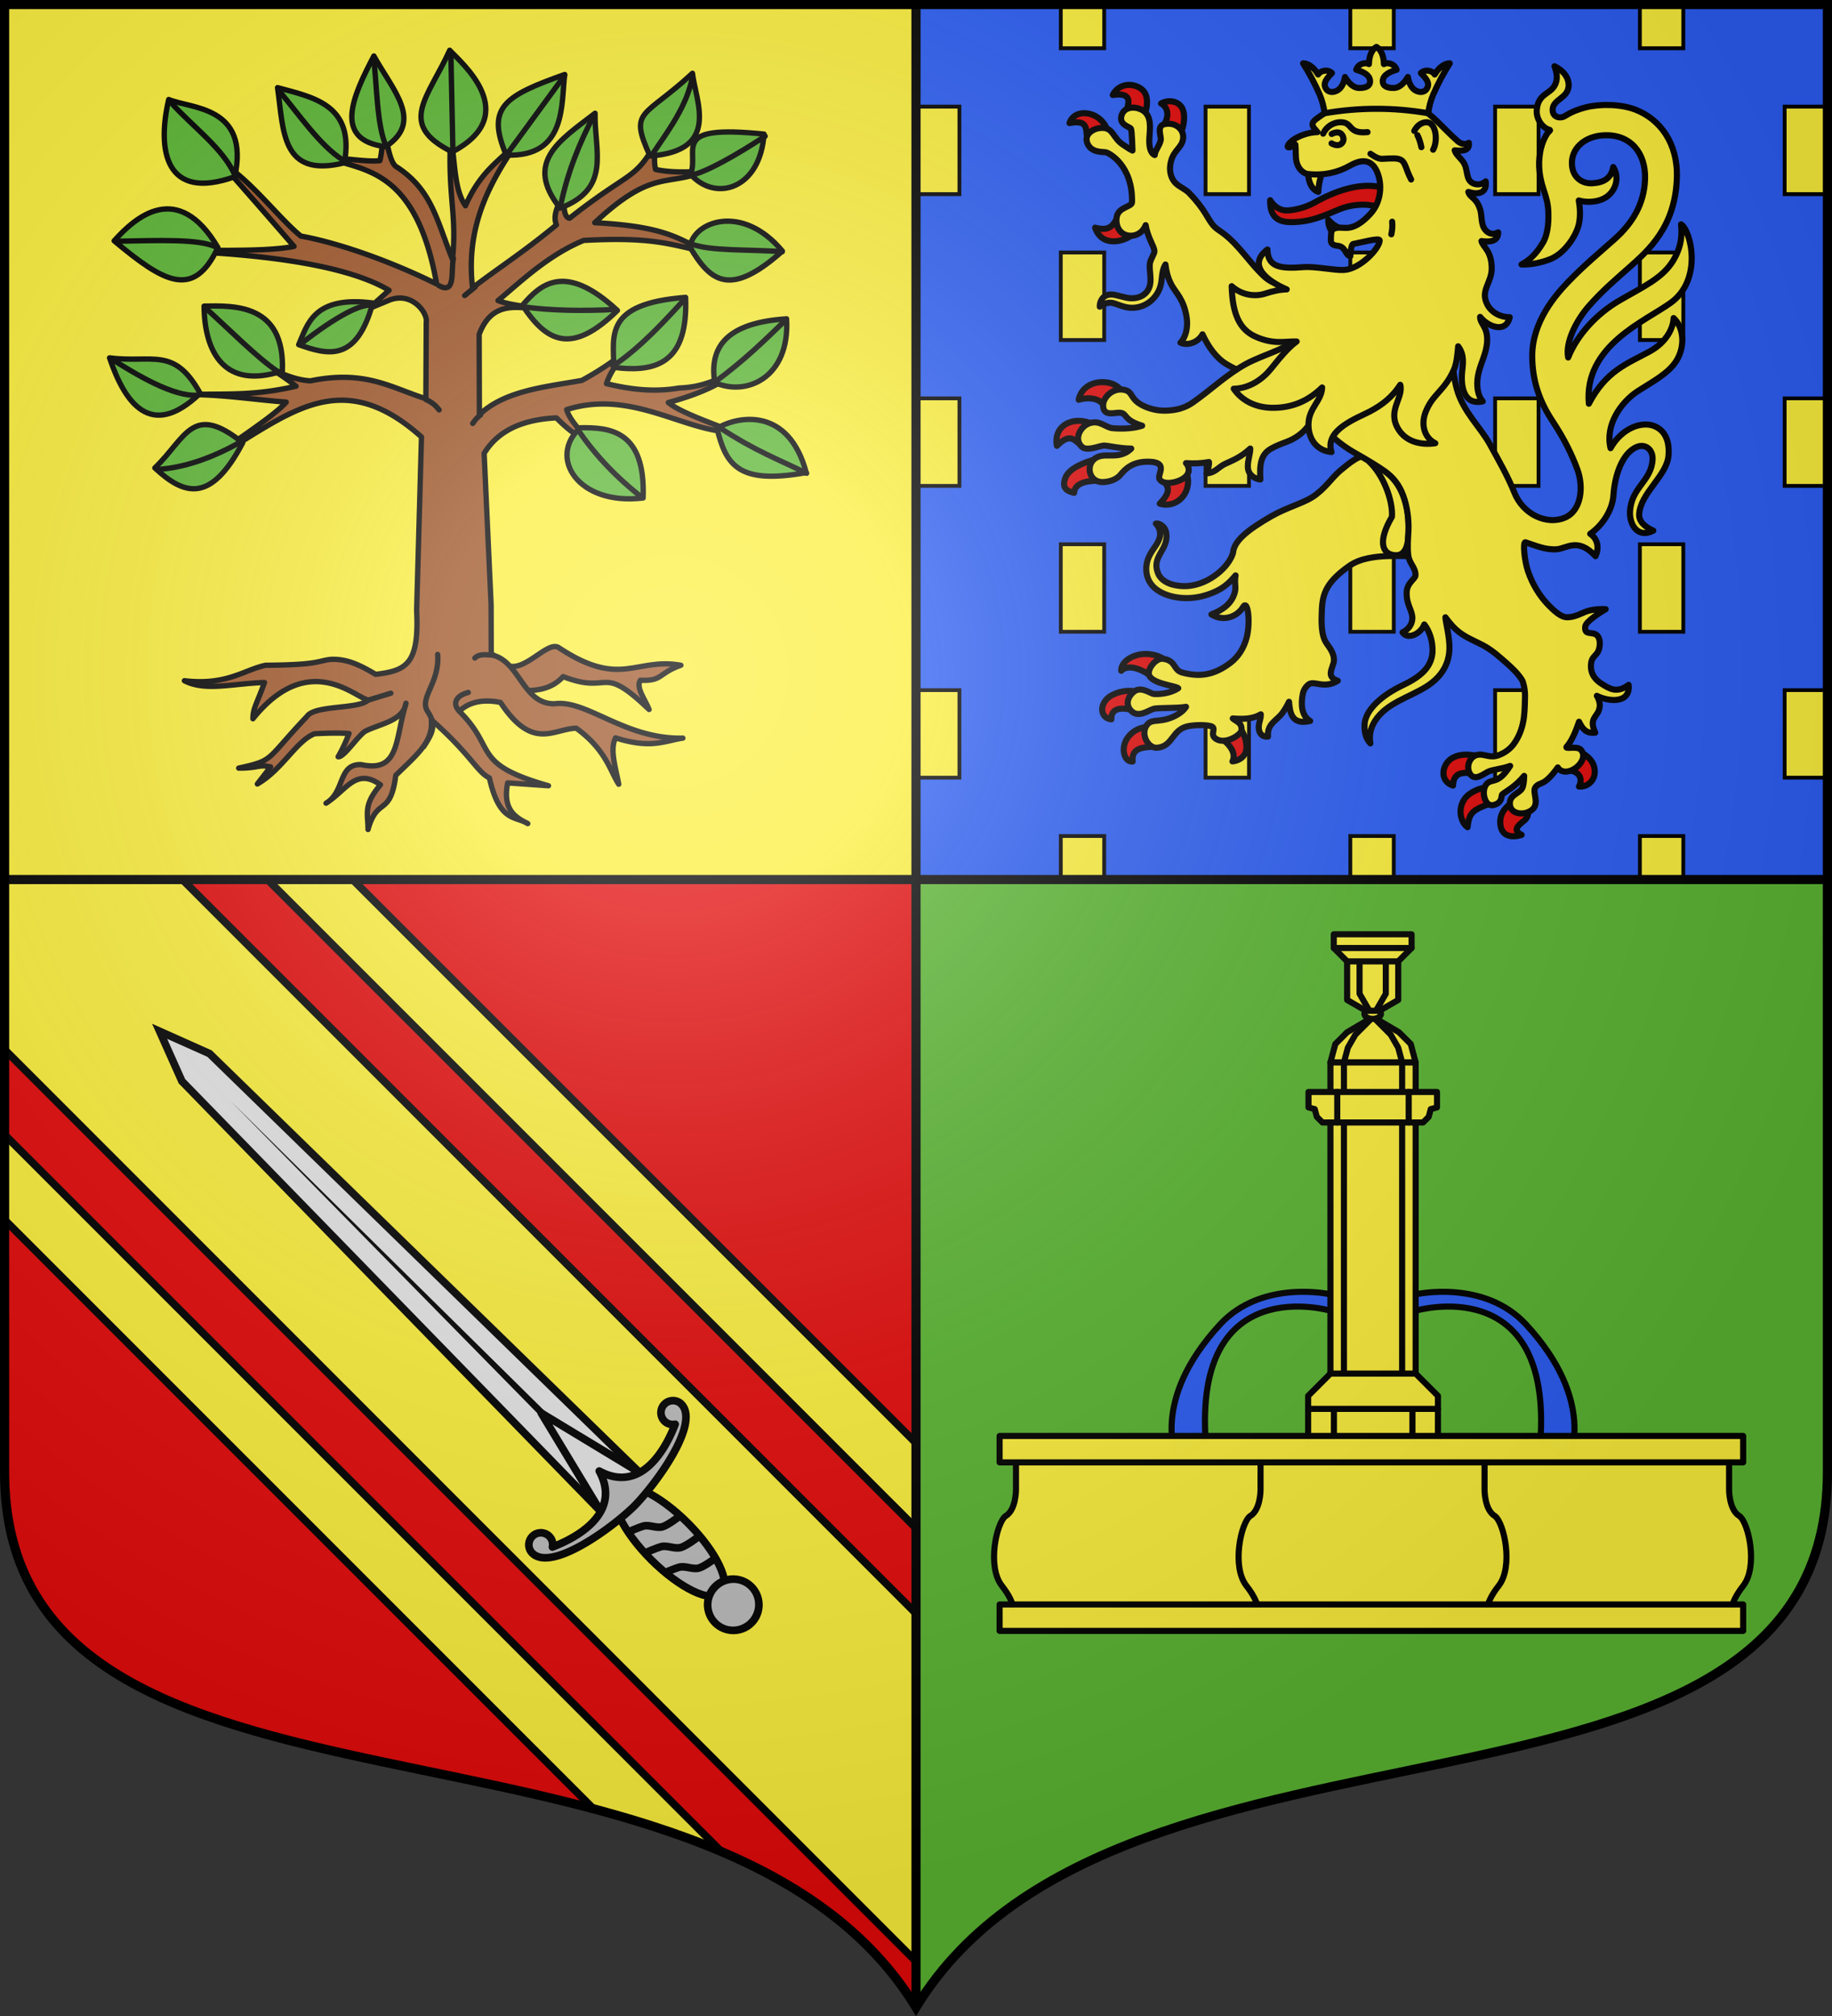 <svg xmlns="http://www.w3.org/2000/svg" xmlns:xlink="http://www.w3.org/1999/xlink" width="600" height="660"><rect width="100%" height="100%" fill="#333333" stroke="none"/><defs><radialGradient id="b" cx="-80" cy="-80" r="405" gradientUnits="userSpaceOnUse"><stop offset="0" stop-color="#fff" stop-opacity=".31"/><stop offset=".19" stop-color="#fff" stop-opacity=".25"/><stop offset=".6" stop-color="#6b6b6b" stop-opacity=".125"/><stop offset="1" stop-opacity=".125"/></radialGradient><path id="a" d="M-298.5-298.5V183c0 129.055 231.64 65.948 298.5 175.5C66.86 248.948 298.5 312.055 298.5 183v-481.5z"/></defs><use xlink:href="#a" width="744.094" height="1052.362" fill="#2b5df2" transform="matrix(-1 0 0 1 300 300)"/><path fill="#e20909" d="m1.5 287.826 298.5.121v369.174C233.02 548.006 1.5 610.839 1.5 482.113z"/><path fill="#fcef3c" d="M1.5 1.5v286.447H300V1.5z"/><path fill="#5ab532" d="m598.5 287.705-298.5.121v369.295c66.98-109.115 298.5-46.403 298.5-175.129z"/><g stroke="#000"><path fill="#fcef3c" stroke-width="1.25" d="M347.416 1.473V15.8h14.225V1.473zm94.832 0V15.8h14.225V1.473zm94.832 0V15.8h14.224V1.473zM300 34.904V63.56h14.225V34.904zm94.832 0V63.56h14.225V34.904zm94.832 0V63.56h14.224V34.904zm94.832 0V63.56h14.224V34.904zm-237.08 47.76v28.655h14.225V82.663zm94.832 0v28.655h14.225V82.663zm94.832 0v28.655h14.224V82.663zM300 130.421v28.656h14.225v-28.656zm94.832 0v28.656h14.225v-28.656zm94.832 0v28.656h14.224v-28.656zm94.832 0v28.656h14.224v-28.656zm-237.08 47.76v28.655h14.225V178.18zm94.832 0v28.655h14.225V178.18zm94.832 0v28.655h14.224V178.18zM300 225.94v28.656h14.225V225.94zm94.832 0v28.656h14.225V225.94zm94.832 0v28.656h14.224V225.94zm94.832 0v28.656h14.224V225.94zm-237.08 47.76v14.327h14.225V273.7zm94.832 0v14.327h14.225V273.7zm94.832 0v14.327h14.224V273.7z"/><g fill="none" stroke-linecap="round" stroke-linejoin="round" stroke-width="1.166"><path fill="#9d5324" fill-rule="evenodd" d="M102.236 147.554c4.205 2.732 9.575-5.693 12.148-3.39 13.371 8.75 16.559 1.905 26.388 3.68-5.106 1.805-3.868 3.489-8.835 3.273-1.045 1.586 1.056 4.183 1.908 6.378-10.798-10.318-8.088-3.043-18.747-7.175-2.52 2.796-6.031 3.278-9.897 2.934z" transform="matrix(1.502 0 0 1.501 11.552 -4.12)"/><path fill="#9d5324" fill-rule="evenodd" d="M-362.84 164.719c.02 1.883-.154 5.925-.67 7.717-2.264.364-8.54-.596-11.65-.76 7.3 3.076 19.458 1.752 24.037 27.674-8.973-4.467-20.656-8.838-29.627-10.46-4.91-3.998-11.183-12.568-17.73-16.335a2578 2578 0 0 1 16.25 18.586c-6.82 1.368-21.33.621-27.243.94 17.052.567 37.85 2.56 47.967 8.636L-366 204.75l4.49-1.857c4.996-2.028 8.469 2.822 8.115 4.734l-.082 16.748c-7.71-2.465-13.242-6.34-25.19-3.904-3.02-.18-5.741-1.331-8.435-2.567 2.608 1.673 4.081 2.764 5.317 3.733-9.441 2.168-14.977 1.57-23.084 1.82 7.213.024 14.176 1.14 20.941 1.65-2.797 3.27-13.3 9.753-16.666 12.727 16.423-9.14 27.836-21.517 46.158-5.129l-1.056 37.787c.596 11.795-2.245 13.187-8.944 13.988-3.998-2.398-6.577-3.355-9.65-3.273-3.096.299-2.367 1.212-14.338 1.293-4.662.968-8.463 4.462-17.709 3.375 4.567 2.379 10.595.59 17.463.389-1.673 4.66-2.528 5.628-2.52 7.904 12.3-15.294 22.631-4.28 25.149-4.12-1.896 2.103-11.633 1.051-13.367 3.612-9.187 9.684-6.995 9.514-14.881 11.274 4.471.022 4.22-.862 6.953-.27l-2.889 3.729c5.426-3.094 8.528-9.46 12.49-10.957 3.911-.204 5.877-.152 7.5-.055-.907 2.364-1.597 3.7-2.374 5.074 1.292.208 4.495-4.866 6.04-5.629 2.89-1.425 7.255-2.11 8.473-5.064.091-.328.18-.655.284-.985-.054.358-.158.68-.284.985-2.06 7.419-1.366 14.17-9.492 12.404-5.102-.172-3.48 5.954-7.656 8.416 4.525-2.9 6.508-7.818 11.861-4.018-3.808 4.493-2.704 6.202-2.709 9.756 2.033-7.289 4.859-2.656 6.05-11.812 4.703-4.607 8.21-7.334 7.737-12.137 8.797 7.765 9.96 11.398 12.672 12.69 2.021 8.924 5.042 8.418 7.666 9.601-2.433-1.292-4.726-3.14-3.678-8.506l8.897.623c-16.988-4.836-11.097-8.02-19.455-16.26 2.027-1.845 4.826-2.729 8.988-1.912 7.047 10.67 11.534 5.737 16.528 5.623 6.494 4.714 7.355 9.302 9.263 12.221-.684-3.713-1.982-7.557-.701-10.115 7.83 2.492 10.768.615 14.684.055-12.586.307-20.946-8.433-27.932-7.502-7.059.18-7.572-9.431-13.855-10.664l-.03-10.954-1.52-32.98c2.444-3.988 6.9-7.322 15.753-7.748 3.382 3.338 4.553 3.912 7.396 5.254-1.806-2.054-4.506-4.739-5.152-7.053 14.244-4.543 25.787 4.952 36.453 4.908-4.85-1.985-11.746-4.325-14.281-6.459 6.617-1.798 11.218-3.897 14.236-6.398-4.546 1.593-6.61 3.016-11.922 3.236-5.465.947-10.682.291-15.808-.953.917-2.746 2.795-5.15 4.898-7.474-2.376 1.758-5.536 4.213-10.277 6.775-8.164 1.441-16.773 2.235-22.325 7.457l-.054-17.49c3.063-8.238 9.65-5.301 13.414-5.684-2.09-.283-6.738-.693-9.301-1.709 4.685-3.857 10.77-9.847 18.674-13.119 16.679-.899 19.47 1.32 27.504 2.598-6.552-2.271-7.834-5.56-25.084-6.46 12.77-11.906 15.607-7.736 24.207-11.335-2.95.3-7.585.498-10.955-.287-.474-2.256-.066-3.894.216-5.987-4.906 8.597-5.495 6.04-18.97 16.639-1.57-.29-1.064-3.813-1.52-5.482-.36 2.04-2.358 4.326-1.338 6.935-7.51 6.197-13.004 9.636-18.285 13.727-1.508-13.117 3.397-22.58 10.043-32.133-3.775 4.278-8.158 6.31-11.588 14.236-2.599-3.858-2.144-9.494-3.254-15.008-.604 13.374 1.428 16.761.424 26.7-3.48-8.592-4.43-15.026-12.049-20.09-1.847-.833-2.268-6.56-3.117-9.168m30.873 151.943c.236.125.471.252.707.37a6 6 0 0 0-.707-.37" transform="matrix(1.502 0 0 1.501 670.402 -206.24)"/><path d="M99.946 145.635c-1.447-.018-3.03-.42-4.098.63M72.722 155.411l4.802-1.468" transform="matrix(1.502 0 0 1.501 11.552 -4.12)"/><path fill="#5ab532" fill-rule="evenodd" d="M53.884 83.652c.558-14.734-10.62-14.247-17.078-14.143.09 9.933 4.339 18.356 17.078 14.143M35.951 88.53C30.26 78.222 25.57 82.01 16.198 80.798c3.301 9.734 8.937 18.089 19.753 7.734M45.225 99.325c-10.993-8.842-12.324-1.096-19.152 5.48 6.41 5.963 12.175 7.816 19.152-5.48M73.59 68.823c-12.99-1.654-14.22 4.753-16.154 9.097 6.25 2.208 12.617 4.01 16.154-9.097M43.51 41.288c3.293-15.475-9.582-14.797-14.413-16.841-2.623 11.274-.637 22.224 14.413 16.84M67.405 38.258c2.282-12.696-6.804-14.282-14.577-16.4 1.343 9.415.753 19.83 14.577 16.4M76.393 34.742c8.3-5.493 1.703-12.122-2.562-19.785-4.618 8.838-9.001 18.349 2.562 19.785M90.92 35.884c15.61-8.223 1.749-19.644-.554-22.178-4.74 10.458-11.574 16.194.555 22.178M102.687 36.563c13.346.57 11.938-11.494 12.76-17.573-13.161 4.673-17.175 7.164-12.76 17.573" transform="matrix(1.502 0 0 1.501 11.552 -4.12)"/><path fill="#5ab532" fill-rule="evenodd" d="M114.442 48.143c11.269-4.288 7.454-12.43 7.622-20.697-7.718 5.937-15.572 10.701-7.622 20.697M134.042 36.77c15.473-1.13 9.947-11.952 9.258-18.042-10.687 9.904-13.918 7.803-9.258 18.041" transform="matrix(1.502 0 0 1.501 11.552 -4.12)"/><path fill="#5ab532" fill-rule="evenodd" d="M158.903 31.991c-20.714-2.109-14.025 3.328-15.99 8.794 5.414 6.09 15.169 3.212 15.99-8.794M162.91 57.517c-8.79-10.58-19.486-6.384-20.146-.869 4.532 7.664 8.813 10.932 20.147.869M126.938 70.46c-11.473-10.641-16.813-5.684-20.706-1.13 5.235 7.995 10.696 10.931 20.706 1.13M141.804 67.605c-17.892 1.375-15.696 8.431-15.654 15.26 9.733 1.283 16.21-1.363 15.654-15.26M163.826 72.282c-14.947.959-16.596 7.729-15.681 13.885 6.819 3.122 16.44-.982 15.68-13.885M168.104 105.822c-3.788-14.25-14.74-12.487-19.452-9.65 1.961 8.057 4.695 12.309 19.452 9.65M132.541 111.358c.559-14.734-7.245-15.42-13.703-15.316-7.095 6.334-.628 17.053 13.703 15.316" transform="matrix(1.502 0 0 1.501 11.552 -4.12)"/><path d="M26.521 105.141c5.714-.327 11.77-2.37 18.126-5.929M16.755 81.12c5.195 3.262 13.46 8.306 18.766 7.807M36.952 69.768c5.291 4.74 11.377 10.99 15.991 14.051M58.057 77.637c7.507-5.867 12.993-8.739 15.428-8.29M29.564 25.076c4.55 5.134 11.522 10.09 14.012 16.014M53.148 22.53c4.303 5.08 8.925 12.003 14.023 15.179M73.805 15.681c.692 5.517.654 14.51 2.71 18.96M90.627 14.523l.435 21.107M115.451 19.148l-12.783 17.494M121.779 27.976c-3.1 5.881-5.78 12.504-7.248 19.71M159.156 32.447c-6.357 4.165-13.12 8.011-16.26 8.514M142.857 55.878c4.198 1.727 12.968 1.205 20.018 1.78M148.61 85.76c5.977-4.427 10.322-8.682 14.956-13.154M106.516 69.676c5.73.828 13.146.934 19.967.56M141.528 68.065c-4.308 4.72-9.713 10.628-15.582 14.52M118.522 96.746c3.574 5.271 8.343 10.283 13.836 14.536M149.173 95.978c7.804 5.134 12.946 6.989 19.021 9.993M143.33 19.362c-1.203 6.558-5.37 11.938-8.922 17.265M84.686 165.625c1.823-2.837 2.927-4.615.903-7.647s2.637-6.173 2.153-12.497" transform="matrix(1.502 0 0 1.501 11.552 -4.12)"/><path fill="#5ab532" fill-rule="evenodd" d="M39.825 56.731c-8.787-14.86-18.067-6.547-22.623-1.46 10.83 9.06 17.323 12.826 22.623 1.46" transform="matrix(1.502 0 0 1.501 11.552 -4.12)"/><path d="M91.169 59.125c-.585 2.73.564 7.967-3.153 5.92M17.804 55.357c8.664-.142 18.08-.588 21.68 1.319M93.629 67.201l2.296-1.874M85.204 89.893c1.402.635 2.224 1.42 2.852 2.253M97.104 93.228c-.724.554-1.06.92-1.722 1.874M92.609 157.96c-1.575-1.333-1.318-3.385 1.812-4.184" transform="matrix(1.502 0 0 1.501 11.552 -4.12)"/></g><g fill-rule="evenodd" stroke-linecap="round" stroke-linejoin="round" stroke-width="4.089"><path fill="#fff03c" d="M261.094 134.082c-5.791-1.856-7.266-10.244-6.557-13.126l9.443-.782c-1.296 3.092-2.764 8.991-2.886 13.908" transform="matrix(.489 0 0 .489 304.094 -2.759)"/><path fill="#e00808" d="M50.625 27.092q-.484-.016-.965.002c-4.275.169-8.276 2.46-10.41 6.77 13.692-2.061 10.471 5.972 9.188 10.466l12.124 3.158c1.868-6.393 3.334-14.431-3.253-18.383-2.116-1.269-4.422-1.934-6.684-2.013M76.818 38.05c-1.784.08-3.599.577-5.248 1.504 4.997 2.55 5.6 9.273 1.389 15.02l11.57 5.464c2.112-4.481 3.451-12 1.534-16.625-1.537-3.707-5.318-5.541-9.245-5.363m-57.191 8.006c-4.132.135-7.847 2.127-9.385 6.595 12.102-2.267 10.932 3.27 11.77 9.756l13.603-4.855c-1.98-6.098-7.273-10.358-13.084-11.303a15 15 0 0 0-2.904-.193m22.527 70.295c-2.394 3.585-4.206 9.221-14.767 6.326 5.017 14.541 21.517 8.144 24.47 4.894zM33.07 226.107c-8.066-.253-15.08 3.907-16.662 11.778 6.828-1.906 13.277-1.015 16.655 3.37l11.826-9.482c-2.174-3.305-6.632-5.502-11.819-5.666m-16.289 25.914c-2.095-.052-4.434.226-6.808 1.149-6.686 2.598-9.492 8.822-8.166 15.557 9.22-9.154 11.583-3.68 17.437.636l5.57-15.51s-3.424-1.717-8.033-1.832m11.203 25.698s-16.833 3.86-20.296 11.998c-3.694 8.68 3.073 9.699 5.66 10.476.348-6.351 7.948-8.13 16.213-8.033zm60.645 9.55-15.438 4.926c3.912 4.579 4.69 7.657-2.49 15.233 6.485 2.183 13.69-.909 16.957-6.963 2.262-4.193 2.652-9.54.97-13.195M60.662 408.103c-8.148.224-16.007 5.099-15.764 11.246 4.177-4.491 13.186-1.514 19.569 3.365 3.785-4.555 8.422-7.513 10.674-9.768-3.044-3.056-8.765-5-14.479-4.843m-9.914 24.677c-3.244-.062-7.537.566-11.836 2.768-8.9 4.559-8.926 15.351-.648 16.29-.212-8.059 7.34-7.86 13.863-6.325l3.105-12.069c-.968-.342-2.537-.626-4.484-.664m11.836 24.047c-5.069.524-10.006 2.563-13.412 7.356-4.807 6.764-2.483 16.325 3.361 15.89-.964-10.35 8.722-9.265 16.065-10.138zm61.957 1.03-12.256 7.052c5.414 3.929 9.769 9.714 7.098 15.082 4.985-.534 8.9-3.648 9.295-8.42.464-5.622-2.084-11.048-4.137-13.715m228.484 16.22-9.199 11.95c7.59.15 10.557 5.478 7.631 10.802 5.305.508 10.131-3.564 10.527-8.871.513-6.868-3.858-11.104-8.959-13.88m-77.746 1.428c-3.05.075-5.996.73-8.826 2.371-6.458 3.745-9.007 15.052.658 18.295.274-4.58 1.69-9.693 11.813-8.233l4.144-11.66c-2.202-.413-4.362-.715-6.474-.771q-.66-.018-1.315-.002m13.98 21.91c-4.889.665-11.616 3.501-14.605 8-4.744 7.14-2.003 15.802 2.201 18.639 1.032-8.931 2.635-11.416 14.786-15.63zm16.532 10.723c-3.84 2.979-7.092 6.794-7.045 12.424.088 10.603 8.858 10.471 14.297 8.626-6.083-3.17-2.637-5.948 1.69-9.501 2.248-1.847 2.873-4.038 2.603-6.44z" transform="matrix(.489 0 0 .489 345.264 14.547)"/><g fill="#fff03c"><path d="M148.175 182.839c-.297 6.03 2.46 13.3-2.417 18.706-2.226 2.468-5.812 3.916-10.203 3.785-4.156-.123-10.1-2.692-13.634-2.523-4.934.236-7.294 4.23-7.208 8.158 2.086-1.537 4.217-2.68 7.206-2.642 3.924.048 8.408 3.848 15.854 3.335 7.125-.49 13.266-4.903 16.39-11.357 3.182-6.577 1.045-11.566 4.53-17.568.538 4.433 1.495 8.51 3.759 13.057 2.93 5.885 8.604 9.728 10.515 22.858.776 5.338-.246 12.394-4.234 16.413 5.75 2.48 12.388-.94 14.764-5.588 3.832 8.157 8.932 15.631 15.996 19.903 9.098 5.503 18.196 8.5 28.722 9.3l19.571-16.769 11.09-36.657c-5.702-1.96-12.289-4.607-17.19-6.461-5.575-2.109-11.65-3.339-16.483-7.709-5.837-5.277-11.242-12.416-16.635-18.557-10.691-12.176-14.37-11.832-17.978-16.093-3.728-4.402-5.337-10.463-15.858-21.417-2.896-3.016-6.924-4.225-9.602-7.15-2.611-2.852-3.616-6.962-3.33-10.485.807-9.928 6.589-11.783 8.278-16.976 2.5-7.685-4.68-13.4-12.094-11.62-5.46 1.311-1.954 8.077-2.45 10.644-.73 3.777-3.913 7.056-4.008 10.008-3.247-1.358-3.89-6.5-3.602-11.436.362-6.212 1.747-14.498-4.253-18.358-4.652-2.993-12.31-2.88-14.282 2.978-2.292 6.806 5.709 7.823 6.237 9.322.629 1.782.937 12.69.988 14.493-2.084-.94-3.867-2.327-6.302-3.896-6.568-4.234-6.423-10.569-12.801-11.217-5.876-.598-13.398 3.545-11.295 9.734 2.53 7.443 11.178 5.98 13.067 6.675 2.147.79 17.542 8.871 17.023 33.292-.07 3.302-9.33 3.074-10.3 10.174-.964 7.06 3.316 12.641 10.02 12.26 5.016-.284 8.124-3.7 9.41-7.068 1.425 8.39 5.657 14.199 5.883 17.202.164 2.182-2.968 5.701-3.144 9.25M256.986 338.539c-6.09 3.903-17.781 7.238-27.003 12.51-17.06 9.753-25.287 16.974-25.998 24.524-.073.77-2.29 8.415-12.207 15.478-5.93 4.224-13.678 7.474-22.18 6.957-5.652-.343-13.535-2.22-16.045-9-4.144-11.193 7.282-15.091 5.709-26.39-.712-5.112-5.45-6.96-6.97-6.425 2.172 2.277 3.3 5.42 2.704 8.57-1.018 5.379-5.452 8.644-7.826 14.728-2.289 5.868-2.282 15.033 5.591 20.837 7.365 5.43 20.167 7.577 32.335 3.98 12.131-3.584 16.525-8.757 20.57-13.443-.952 5.421.564 7.521-.588 11.6-2.178 7.707-8.433 11.697-15.603 14.532 8.731 5.388 17.74.915 21.213-4.974 3.27-5.543 5.102 10.618 2.328 20.76-1.86 6.795-5.522 12.576-10.685 16.529-11.565 8.853-21.388 9.507-32.314 6.618-6.3-1.665-4.002-8.161-13.088-9.252-4.06-.487-9.312 5.273-9.376 9.626-.1 6.943 18.073 8.337 19.72 10.097-4.162 2.826-10.553 4.144-16.223 3.873-2.089-.1-7.591-4.684-12.255-2.327-2.82 1.425-8.128 7.302-3.607 12.957 4.736 5.924 11.788.515 15.36-.654 2.908-.952 16.206-.279 21.931-1.404-2.14 3.564-7.455 6.764-12.938 8.267-6.525 1.79-10.68-.005-13.511 4.254-4.041 6.077 1.115 15.319 7.024 14.879 11.057-.812 9.698-12.637 21.552-14.567 4.98-.81 10.724-.764 14.246.047 4.956 1.142-1.39 5.722 4.056 8.803 6.464 3.657 16.646-3.2 16.769-6.112.22-5.225-3.536-5.584-5.902-7.787 7.47.584 13.586.312 18.788-2.76.052 3.677-1.861 6.283-1.27 10.131.563 3.672 3.236 5.105 6.083 4.766-.676-8.586 5.573-10.41 9.525-15.646 1.967-2.605 3.257-5.075 4.56-7.64.644 6.574 1.277 15.865 14.147 12.847-5.736-3.455-6.348-10.824-4.926-18.08.503-2.562 1.843-4.802 3.984-6.44 3.601-2.752 10.324 3.32 19.423-2.407-3.868-1.136-4.964-3.356-4.639-5.66.423-2.995 2.021-5.629 2.106-7.943.167-4.595-2.717-8.272-4.973-11.471-3.789-5.371-3.483-15.041-3.125-22.734.501-10.764 3.372-18.648 18.606-29.25 14.207-9.889 41.188-4.951 41.332-7.077 3.37-49.818-11.872-56.189-24.886-63.807-6.255-3.661-8.567-4.73-22.765 7.255-5.804 4.899-10.225 12.355-18.76 17.825" transform="matrix(.489 0 0 .489 304.094 -2.759)"/><path d="M295.298 314.852c9.534 9.02 15.85 26.118 15.076 36.817-9.471 16.025-6.927 25.218 2.226 25.7 7.47.4 9.045-7.94 8.968-18.128-.07-9.09-1.19-16.668-4.842-24.547-4.982-10.752-13.217-15.792-21.428-19.842" transform="matrix(.489 0 0 .489 304.094 -2.759)"/><path d="M420.742 373.361c6.808-.457 13.983-8.18 26.01 4.63 2.312-4.966 1.91-11.286-3.586-14.948 7.818-5.353 14.923-15.542 15.58-25.928.793-12.547 5.655-28.32 15.867-32.333 5.419-2.13 10.636 1.67 10.333 8.4-.656 14.609-14.26 18.598-15.11 34.937-.468 9.008 5.403 18.164 15.617 12.789-5.873-2.533-9.767-6.328-9.473-11.036.885-14.148 18.491-25.715 19.636-39.083 1.345-15.725-7.65-20.46-14.026-20.907-8.538-.599-18.782 5.02-24.788 15.811-3.702-15.405 6.762-30.74 18.337-38.238 9.698-6.283 20.752-11.846 26.016-20.68 5.934-9.959 4.382-22.266-2.11-28.186-.177 5.873-4.04 15.826-16.187 22.44-14.747 8.029-29.078 12.782-40.594 34.9-3.508-38.969 37.991-55.228 55.088-67.747 21.22-15.538 13.35-48.043 6.683-52.34.516 5.463.957 14.025-5.314 24.322-7.254 11.91-20.317 17.554-36.02 26.709-15.618 9.104-28.416 23.344-34.286 38.099-1.965-9.81 4.978-24.265 13.923-34.489 9.265-10.59 20.416-19.95 26.75-25.594 12.614-11.241 31.012-26.826 32.131-60.018.792-23.344-11.221-39.377-27.662-45.783-9.642-3.757-23.645-4.006-33.224-1.606-4.805 1.204-9.582 2.99-14.037 5.82-3.138 1.994-8.663.954-8.25-4.616.489-6.564 9.83-7.28 10.634-14.978.664-6.35-4.278-11.318-9.435-13.708 1.372 3.845 2.676 8.378.115 12.932-3.338 5.935-11.243 5.51-11.994 16.601-.37 5.548 3.48 11.695 8.759 13.113.63.364-.88 1.175-1.308 1.793-5.585 8.078-6.369 18.599-5.6 25.862 1.282 12.13 5.595 16.309 5.93 27.563.106 3.508.354 13.625-3.702 20.399-5 8.35-9.375 11.719-14.27 14.433 7.01.264 14.45-1.546 19.637-3.708 9.586-3.996 17.502-16.153 18.937-24.118.956-5.304.587-10.23-.226-15.018 4.778 1.484 13.036 1.506 18.712-2.46 5.83-4.072 8.9-12.633 4.355-19.919-1.318 7.532-6.26 10.376-13.775 10.862-7.152.463-12.985-3.863-13.804-11.618-1.208-11.429 8.325-20.016 21.712-20.51 17.734-.653 27.698 12.125 27.183 29.184-.517 17.1-8.664 29.88-20.373 40.342-10.06 8.989-20.663 17.742-31.094 28.62-8.135 8.484-24.13 26.44-24.099 49.716.023 17.248 5.389 31.062 13.552 43.425s13.074 22.71 16.666 32.365c4.318 11.605 2.832 27.626-8.4 32.39-11.633 4.934-27.76-1.698-33.804-16.877-4.23-10.62-10.616-21.798-16.45-32.392-6.228-11.313-17.75-21.647-21.969-36.575-3.74-13.232-3.29-28.643-2.56-36.445 2-21.38-5.122-41.278-25.48-47.636-20.358-6.357-37.287-.665-48.284 9.438-11.15 10.244-12.992 23.707-23.954 35.661-10.508 11.461-29.009 15.134-41.644 22.222-12.567 7.05-22.763 16.81-33.744 24.587-2.972 2.104-8.374 6.295-20.41 6.35-4.286.02-9.951-1.09-14.756-3.642-8.286-4.401-6.026-8.861-11.756-10.237-7.472-1.794-14.644 4.683-14.399 10.757.288 7.242 7.785 4.253 11.263 4.514 5.148.386 1.867 4.764 14.883 8.682-5.864 1.875-12.97 2.256-19.782 1.653-4.572-.405-8.101-4.984-14.176-3.675-7.035 1.517-12.114 10.423-6.613 15.966 3.437 3.462 11.485-.404 14.947-.645 1.869-.13 11.287 2.092 18.302 2.006-2.176 2.237-5.457 4.103-9.915 4.485-5.365.458-8.338-.397-11.992.914-9.12 3.274-7.534 17.361 3.056 17.021 5.045-.16 9.359-2.128 11.59-4.818 3.01-3.628 8.05-9.392 20.077-8.765 11.836.616 4.854 8.259 5.996 11.255 1.987 5.217 14.639 2.732 18.457-2.24 2.19-2.85 1.162-6.296-.6-8.113 5.58.368 10.66.17 15.373-.745.402 1.355-.777 5.85-1.614 7.624 6.053-.482 7.723-4.142 12.409-6.355 4.25-2.006 10.55-4.298 16.878-10.275.06 3.647-1.722 7.55-1.613 12.297.114 4.977 4.164 8.002 8.392 8.415-.567-9.955.146-16.518 6.944-20.522 3.314-1.951 7.514-3.51 11.059-4.857 5.7-2.164 10.436-5.838 13.415-9.69.84-1.088 6.316-6.39 7.562-4.998 1.445 2.485 2.78 5.037 8.08 10.164 5.072 4.905 10.492 8.842 16.524 12.251 6.914 3.909 15.34 8.886 20.069 12.36 5.343 3.925 9.4 8.809 12.118 16.337 2.59 7.174 3.775 15.916 3.366 23.655-.306 5.798-.727 10.686-.096 15.998.69 5.806 5.061 8.19 4.838 13.588-.093 2.236-5.72 4.918-5.903 11.261-.248 8.615 3.993 12.178 3.804 17.573-.152 4.347-3.185 7.656-6.599 9.216 3.46 5.227 12.291 1.038 14.599-5.303 3.402 4.294 5.845 11.07 5.497 18.784-.918 10.385-8.187 16.397-20.65 22.29-8.492 4.016-24.277 13.982-24.843 26.055-.242 5.253.93 9.291 3.874 12.505-.812-4.911-.144-10.006 3.146-15.112 7.713-11.975 22.976-15.694 34.408-22.94 10.675-6.767 15.008-15.418 15.411-24.972.32-7.5-2.677-18.736-2.693-21.386 3.269 4.41 6.02 7.62 9.909 10.469 4.764 3.491 10.624 5.788 15.44 8.361 5.749 3.072 10.663 7.482 15.163 11.437 3.664 3.218 8.202 7.435 10.854 11.812.636 1.05 2.012 5.809 1.952 10.646-.036 2.818-.147 9.308-.699 14.01-.702 5.98-2.815 12.612-6.828 18.09-2.436 3.326-5.942 5.91-10.173 7.493-5.47 2.047-9.044-.63-13.032-.39-6.456.387-9.354 8.618-5.762 13.343 3.056 4.02 7.865.223 11.298-1.672 3.156-1.743 9.248-1.887 15.232-4.104-8.039 12.474-11.727 8.38-15.377 11.699-4.383 3.986-2.008 15.917 4.103 14.53 6.526-1.48 5.083-6.47 5.996-7.221 1.998-1.645 8.734-5.067 14.659-12.33 0 0 .035 5.259-1.21 8.067-1.523 3.435-7.865 4.413-8.342 9.56-.66 7.12 7.081 8.95 12.552 6.454 9.134-4.166 1.722-12.914 4.637-16.612 3.07-3.894 5.352.163 14.898-13.143 1.043 2 3.533 3.105 6.188 2.777 6.909-.853 14.12-9.48 9.218-14.644-2.705-2.85-11.524.15-9.294-2.234 3.933-4.206 7.086-13.57 8.1-16.482 1.88 3.74 4.183 8.214 10.854 7.303-4.937-10.753 2.718-10.265 3.043-18.043.093-2.219-.836-4.849-1.957-6.611 7.48 3.875 22.66 5.541 21.269-7.314-7.815 5.835-12.75 2.62-17.948-.658-3.573-2.253-7.593-5.88-7.268-12.67.342-7.259 5.181-5.352 5.877-13.396.228-2.628-.399-5.888-2.64-7.069-3.448-1.817-7.784.533-7.038-5.384.395-3.139 9.31-8.965 13.661-11.513-2.832-.24-8.311.037-12.393 1.346-3.445 1.105-8.984 4.604-14.43 3.985-3.37-.382-7.805-4.183-11.895-8.473-5.599-5.874-10.254-13.367-13.282-22.18-2.401-6.99-3.642-19.76-1.758-19.466 6.927 2.193 13.192 5.194 20.969 4.67" transform="matrix(.489 0 0 .489 304.094 -2.759)"/></g><path fill="#e00808" d="M322.8 145.076c-8.6.22-16.896.445-24.11-1.498-6.721-1.81-16.182-.865-23.428 2.153-11.658 4.857-19.113 8.415-31.825 8.624-10.706.176-14.807-4.718-14.6-14.675 3.162 5.027 7.284 6.844 10.908 6.86 4.662.02 12.635-1.845 18.529-5.152 30.512-17.122 53.095-14.06 64.526 3.688" transform="matrix(.489 0 0 .489 304.094 -2.759)"/><path fill="#fff03c" d="M267.748 152.688c-.234 3.047 1.17 6.672 2.87 8.76l6.268-2.493c-3.578-1.306-6.932-3.534-9.138-6.267" transform="matrix(.489 0 0 .489 304.094 -2.759)"/><path fill="#fff03c" d="M371.219 274.34c-3.636-3.976-4.203-10.728-3.32-16.502 1.203-7.872 5.738-14.84 6.234-23.448.57-10.069-4.71-11.674-4.675-16.6 5.175 6.621 17.353 11.336 19.816.22-6.145.069-12.19-3.095-14.988-8.43-5.041-9.608 3.034-14.43 2.925-24.467-.128-11.84-5.833-13.885-6.865-18.085 5.235.762 11.278.486 11.186-5.815-2.94 1.632-6.257 1.317-8.747-1.815-2.986-3.755-1.927-9.46-3.403-13.814-2.74-8.082-6.468-7.144-7.835-11.447 5.68 1.862 12.767 1.407 11.631-7.09-2.204 1.963-5.345 2.66-8.231 1.421-5.192-2.229-3.53-8.28-6.091-13.2-1.856-3.563-5.598-5.761-6.437-8.99 4.748.545 10.235.589 9.46-5.026-2.215 1.42-5.221.835-7.32-.996-9.827-8.572-16.962-18.222-26.953-23.21-8.1-4.045-27.537-4.673-42.317-3.314-10.893 1.001-19.349 7.068-25.452 11.473-5.32 3.84-1.26 6.284.672 8.88-5.027.147-10.302 1.67-14.691 4.198-2.532 1.459-5.695 4.279-5.179 5.75.298.85 3.581-.324 5.06-1.615.412 3.411.03 7.442.67 10.948.841 4.612 4.14 8.449 8.057 8.833 10.389 1.02 19.484-.905 28.158-5.829 11.743-6.665 16.75-.208 18.908 7.253 2.176 7.522 1.103 17.418-4.893 24.422-3.113 3.636-8.965 9.392-15.404 10.084-3.615.388-7.354-.869-10.29.992-1.496.949-1.366 4.59-1.408 7.554-.032 2.314 1.892 3.287 4.377 3.503 5.762.501 5.208 6.52 8.664 6.937-.01-1.55.53-7.867 1.89-8.115 5.459-.996 17.825-4.482 17.752-2.35-.185 5.363-12.974 19.136-23.977 19.74-6.152.338-19.326-2.508-26.909-1.911-15.899 1.24-24.1-.01-24.275-11.807-13.703 10.442-.415 21.021 12.896 26.72-4.465.073-9.252 1.143-14.416 2.82-7.674 2.493-16.415.493-22.444-4.967.509 19 5.474 29.04 15.826 33.717 12.302 5.559 19.884 3.088 27.683 3.296-5.888 4.222-12.047 11.921-17.074 18.167-5.647 7.018-14.415 13.281-25.062 13.484 5.74 8.329 14.999 12.568 25.517 12.758 14.193.258 25.136-5.254 33.685-13.617-.29 9.113-8.97 13.616-9.142 24.604-.154 9.818 5.461 17.782 15.427 18.614-4.941-14.958 17.24-22.669 25.863-27.233 8.16-4.32 15.021-9.716 20.17-17.78 2.275 8.939-8.882 17.052-1.372 29.564 5.05 8.414 14.83 11.011 24.854 9.565-7.046-3.397-9.853-12.094-6.563-20.683 4.725-12.335 12.605-14.084 19.027-28.555 1.703-3.84 2.404-9.897 2.833-15.656 4.4 5.826 3.177 11.872 2.672 17.108-.949 9.836 1.076 22.563 13.82 19.742" transform="matrix(.489 0 0 .489 304.094 -2.759)"/><path fill="#fff03c" d="M310.542 154.075c.276 2.898.066 5.632-.557 8.443m-13.97-53.918c1.418.912 4.778 3.545 7.923 3.384 6.786-.35 10.248-.662 12.667.817 2.871 1.756 3.136 6.286 6.64 13.012m4.206-29.703c1.279 2.455 2.102 5.328 2.661 8.085m-4.766-10.892c1.7-3.299 4.487-5.734 8.135-5.81 6.56-.134 7.829 12.542 4.5 18.392m-73.684-10.758c2.26-4.842 7.013-7.863 12.344-7.633 7.68.327 4.18 7.91 17.412 6.602m-24 1.23c5.039-2.56 7.51.053 7.878 3.084.328 2.7-2.568 6.322-7.992 3.228M265.228 81.47c23.181-3.964 46.363-4.015 69.545 0 .286-3.66 1.544-8.598 3.305-12.637 3.072-7.046 7.021-14.45 11.05-20.77-3.073-.13-7.111 2.383-10.079 7.441-1.187-2.261-6.106-3.961-9.266-.95 2.667 2.903 6.62 6.47 3.964 10.538-1.902 2.913-5.463 2.41-7.856.945-2.146-1.315-4.132-4.351-4.834-8.85-2.928 4.979-6.273 7.273-9.288 7.349-5.035.127-7.526-1.557-7.528-4.324-.002-4.858 5.505-6.682 9.266-7.863-1.23-4.188-6.34-5.175-8.5-3.81-.04-5.864-2.281-10.06-5.007-11.484-2.725 1.424-4.966 5.62-5.007 11.484-2.158-1.365-7.268-.378-8.5 3.81 3.762 1.181 9.269 3.005 9.266 7.863 0 2.767-2.493 4.451-7.528 4.324-3.015-.076-6.36-2.37-9.287-7.348-.702 4.498-2.688 7.534-4.835 8.849-2.392 1.465-5.954 1.968-7.855-.945-2.656-4.068 1.296-7.635 3.964-10.538-3.16-3.011-8.08-1.311-9.266.95-2.968-5.058-7.006-7.571-10.078-7.442 4.027 6.32 7.977 13.725 11.049 20.771 1.76 4.039 3.019 8.977 3.305 12.637" transform="matrix(.489 0 0 .489 304.094 -2.759)"/></g><path fill="#fcef3c" stroke-width="2.5" d="M1.5 287.826v55.785l298.59 298.604-.03-113.932L59.64 287.85zm86.023.035 212.532 212.49-.008-27.875-184.639-184.603zM1.5 371.481v27.865l192.986 192.953c14.56 3.884 28.71 8.4 41.914 14.037z"/></g><g stroke-width="1.738"><path fill="#e4e4e4" stroke="#000" stroke-width="2.234" d="M619.985 424.94h16.073l-2.328-175.743-5.708-14.945-5.708 14.945z" transform="matrix(-.792 .792 .791 .791 364.38 -345.058)"/><path fill-rule="evenodd" d="M196.774 480.09 75.382 360.295 194.93 481.933z"/><g stroke="#000" stroke-linejoin="round" transform="matrix(-.792 .792 .791 .791 364.38 -345.058)"><path fill="#e4e4e4" stroke-width="2.234" d="m619.985 424.94 8.037-32.688 8.036 32.689z"/><ellipse cx="628.022" cy="445.365" fill="#bababa" stroke-width="2.234" rx="7.592" ry="21.51"/><ellipse cx="-307.425" cy="242.045" fill="#bababa" stroke-width="2.237" rx="7.71" ry="7.315" transform="matrix(.973 0 0 1.025 927.06 223.584)"/><path fill="#bababa" stroke-width="2.234" d="M600.701 415.923c-1.932 0-3.524 1.575-3.5 3.5.101 7.857 21.383 11.234 30.813 11.343 9.43-.109 30.712-3.486 30.812-11.343.025-1.925-1.568-3.5-3.5-3.5a3.5 3.5 0 0 0-3.5 3.5c0 1.217.62 2.247 1.563 2.875-8.163 3.63-21.594 6.812-25.375-6.032-3.78 12.844-17.212 9.662-25.375 6.032.943-.628 1.562-1.658 1.562-2.875 0-1.932-1.568-3.5-3.5-3.5z"/><path fill="none" stroke-width="2.234" d="M620.889 442.218s4.088-.524 5.557-1.326c1.653-.903 2.207-3.217 3.855-4.13 1.179-.654 3.939-1.736 3.939-1.736M621.055 450.397s4.293-.55 5.835-1.392c1.736-.948 2.318-3.377 4.047-4.336 1.239-.687 4.137-1.823 4.137-1.823M621.555 458.397s4.293-.55 5.835-1.392c1.736-.948 2.318-3.377 4.047-4.336 1.239-.687 4.137-1.823 4.137-1.823"/></g></g><g stroke="#000" stroke-linecap="round" stroke-linejoin="round" stroke-width=".957" transform="matrix(2.089 0 0 2.09 -1746.854 -403.232)"><path fill="#2b5df2" d="M1058.16 395.68s10.702-2.425 17.31 4.724c11.098 12.006 6.76 21.03 6.76 21.03l-4.523-2.64c1.926-26.896-19.548-20.547-19.548-20.547M1044.799 395.68s-10.703-2.425-17.311 4.724c-11.098 12.006-6.76 21.03-6.76 21.03l4.523-2.64c-1.926-26.896 19.548-20.547 19.548-20.547"/><path fill="#fcef3c" d="M1107.729 445.76s-.571-1.426 1.783-4.422c2.354-2.997.856-9.845-.57-10.916-1.666-.962-1.641-4.137-1.641-4.137v-4.852H995.5v4.852s.026 3.175-1.64 4.137c-1.427 1.07-2.925 7.92-.57 10.916 2.353 2.996 1.783 4.423 1.783 4.423z"/><path fill="none" d="M1033.84 421.433v4.852s.026 3.175-1.64 4.137c-1.427 1.07-2.925 7.92-.57 10.916s1.783 4.423 1.783 4.423M1068.962 421.433v4.852s-.025 3.175 1.64 4.137c1.427 1.07 2.925 7.92.571 10.916s-1.783 4.423-1.783 4.423"/><g fill="#fcef3c"><path d="M992.933 444.263h116.573v4.138H992.933zM1044.799 359.34h13.36v55.563h-13.36z" opacity=".99"/><path d="m1044.799 359.34.768-2.867 1.843-1.843 4.069-2.396 4.069 2.396 1.843 1.843.768 2.868z"/></g><path fill="none" d="m1051.479 352.234-2.768 2.768-1.179 2.042-.615 2.297"/><path fill="none" d="M1046.917 359.34v55.563m4.562-62.669 2.768 2.768 1.179 2.042.615 2.297v55.562"/><path fill="#fcef3c" d="m1043.545 368.759-.88-.88-.325-1.213-.98-.263v-2.421h20.149v2.421l-.98.263-.324 1.212-.88.88z"/><ellipse cx="1051.423" cy="351.723" fill="#fcef3c" opacity=".99" rx="1.306" ry=".807"/><path fill="#fcef3c" d="m1052.495 351.263 2.933-1.693v-6.042l2.094-2.094v-2.15h-12.199v2.15l2.094 2.094v6.042l2.933 1.693z"/><path fill="none" d="M1047.417 343.528h8.01m-10.104-2.094h12.199M1049.365 343.528v5.066l1.403 2.43M1053.48 343.528v5.066l-1.403 2.43"/><path fill="#fcef3c" d="m1044.799 408.093-3.496 3.495v7.634h20.352v-7.634l-3.496-3.495z"/><path fill="none" d="M1041.303 413.62h20.352m-16.31 5.602v-5.601m12.31 5.6v-5.6"/><path fill="#fcef3c" d="M992.933 417.866h116.573v4.138H992.933z" opacity=".99"/><path fill="none" d="M1045.869 363.982v4.777M1057.07 363.982v4.777"/></g><path fill="none" stroke="#000" stroke-width="3" d="M300 657V1.5m298.5 286.447H1.5"/><use xlink:href="#a" width="744.094" height="1052.362" fill="url(#b)" transform="translate(300 300)"/><use xlink:href="#a" width="744.094" height="1052.362" fill="none" stroke="#000" stroke-width="3.003" transform="matrix(-1 0 0 .998 300 299.374)"/></svg>
